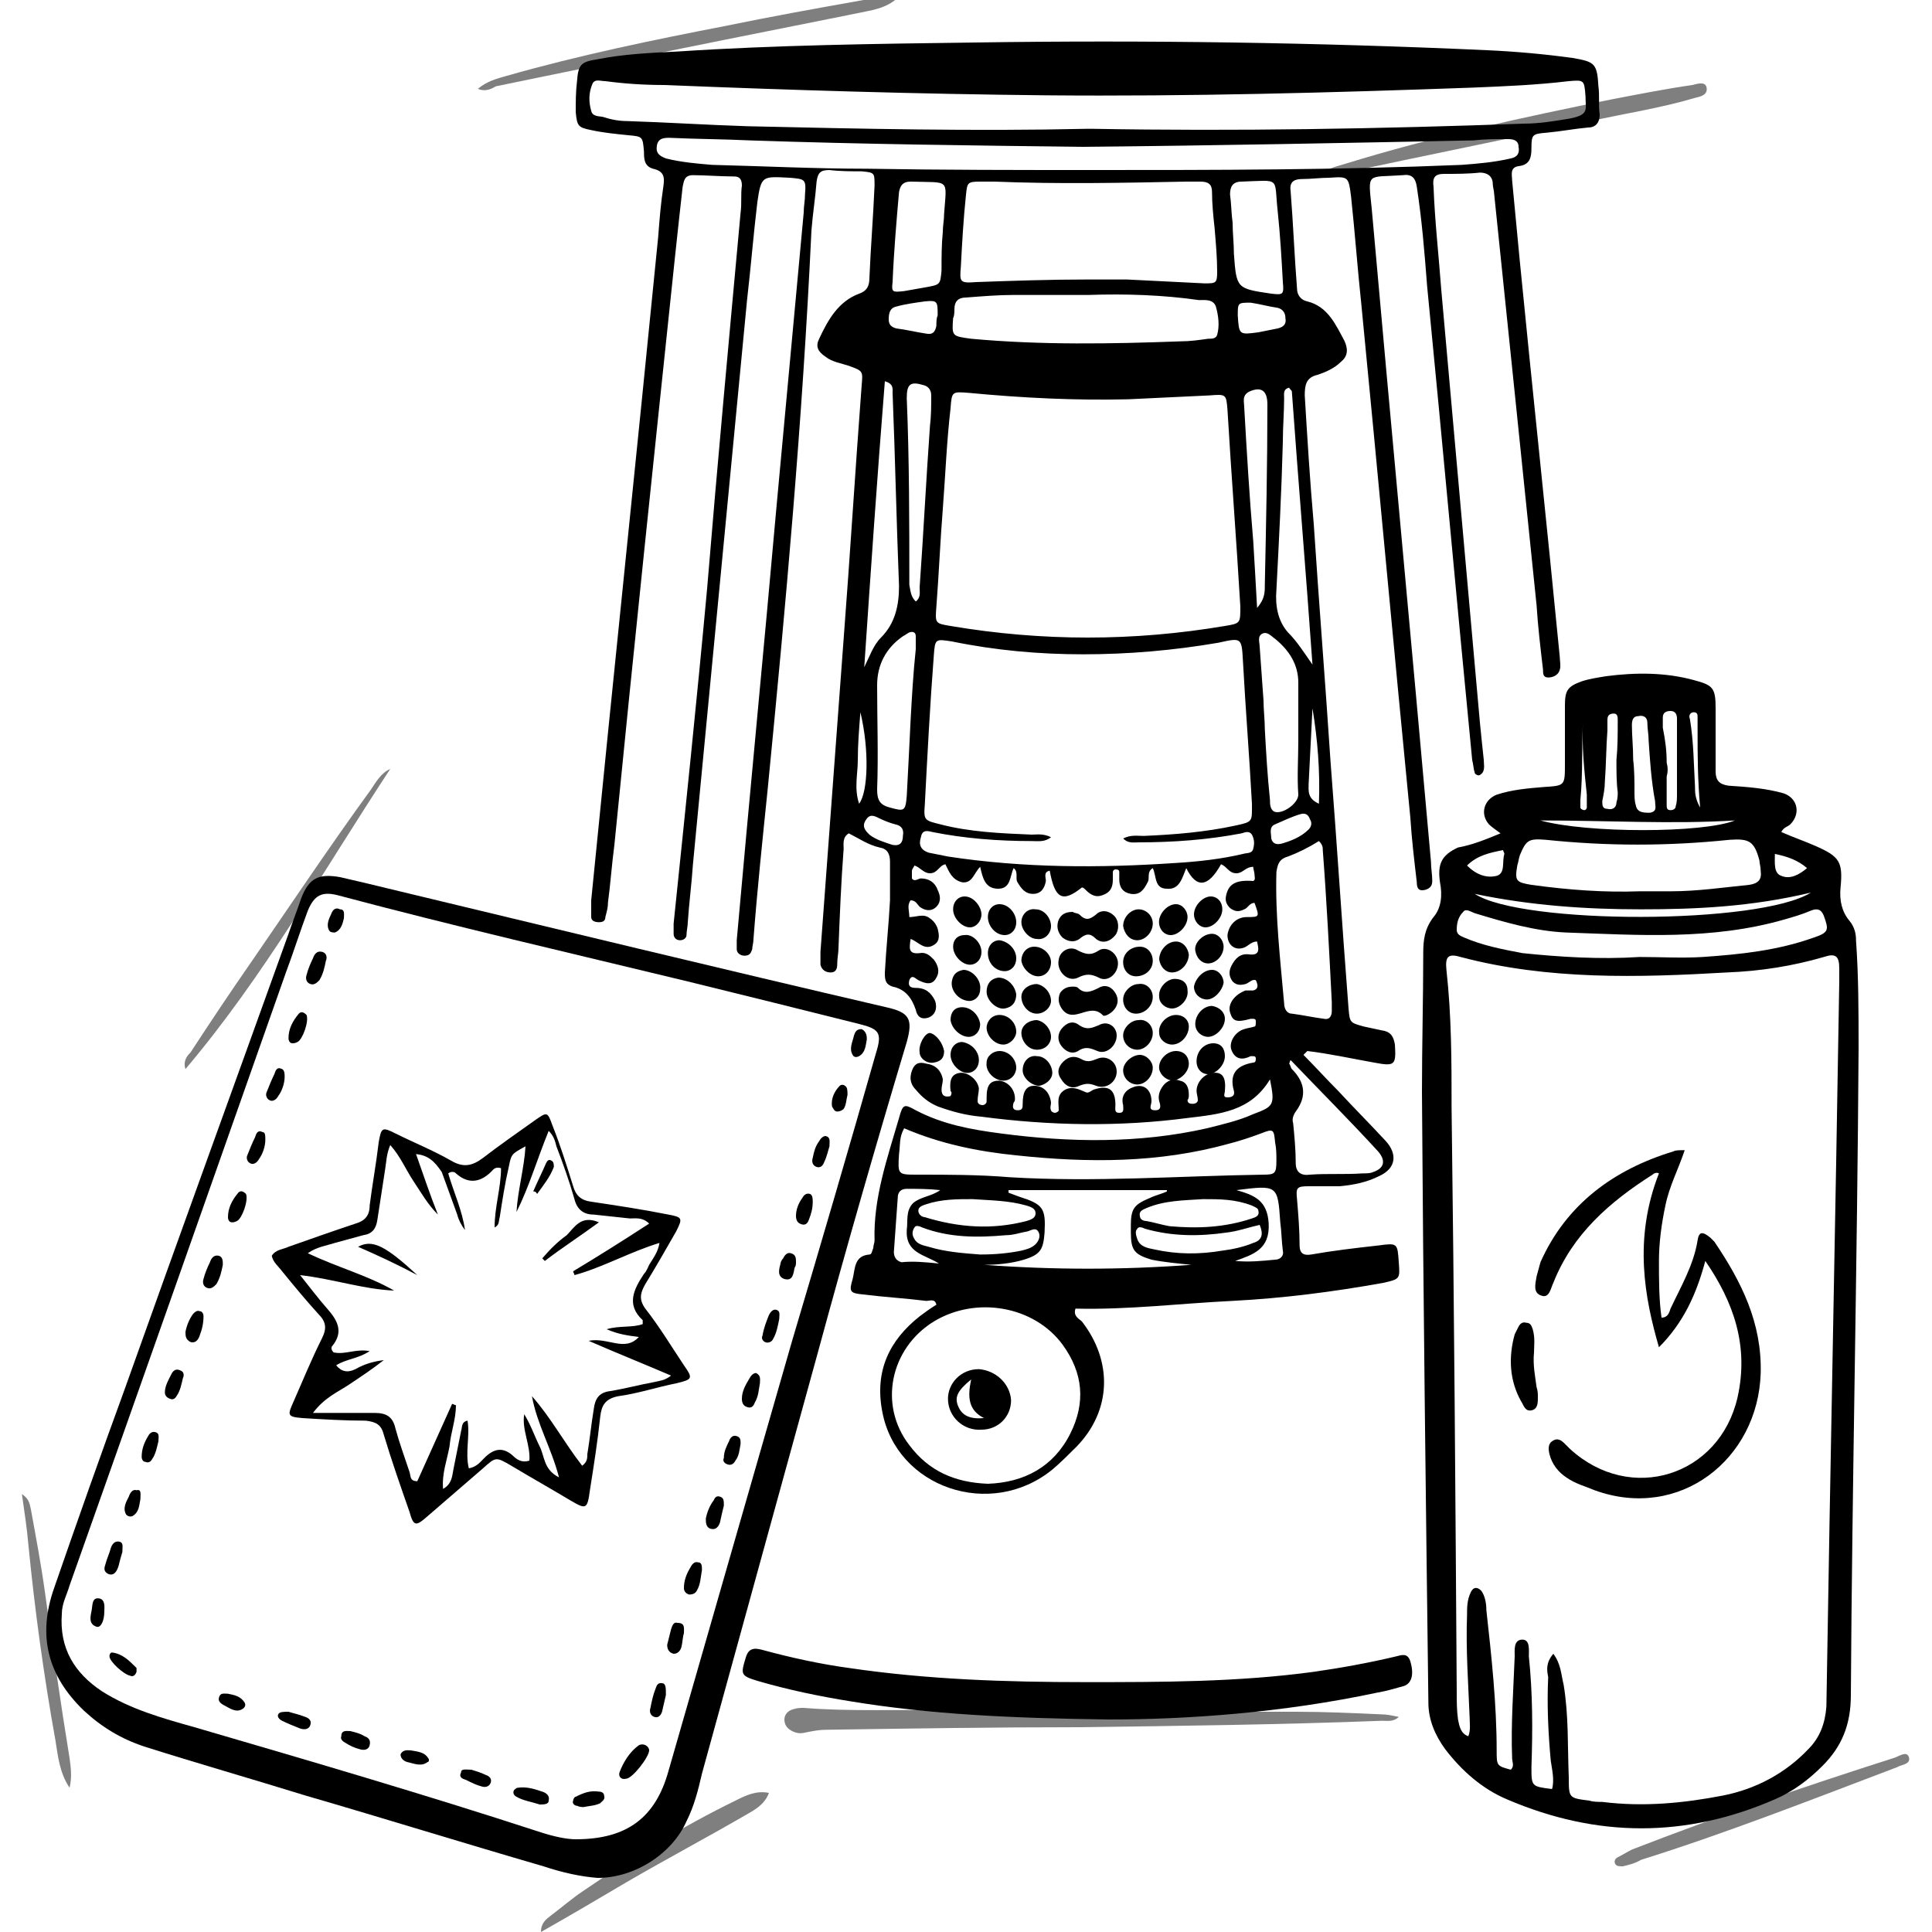<?xml version="1.0" encoding="utf-8"?>
<!-- Generator: Adobe Illustrator 27.6.1, SVG Export Plug-In . SVG Version: 6.00 Build 0)  -->
<svg version="1.1" id="Layer_1" xmlns="http://www.w3.org/2000/svg" xmlns:xlink="http://www.w3.org/1999/xlink" x="0px" y="0px"
	 viewBox="0 0 150 150" style="enable-background:new 0 0 150 150;" xml:space="preserve">
<style type="text/css">
	.st0{opacity:0.5;}
</style>
<g>
	<g>
		<path d="M17.3,98.2c-0.1,0.5-0.2,1-0.5,1.5c-0.2,0.2-0.4,0.4-0.7,0.3c-0.3-0.1-0.4-0.4-0.3-0.7c0.1-0.4,0.3-0.9,0.5-1.3
			c0.1-0.3,0.3-0.6,0.7-0.5C17.3,97.6,17.3,97.9,17.3,98.2z"/>
		<path d="M25.3,74.6c-0.1,0.5-0.2,1-0.5,1.5c-0.2,0.2-0.4,0.4-0.7,0.3c-0.3-0.1-0.4-0.4-0.3-0.7c0.1-0.4,0.3-0.9,0.5-1.3
			c0.1-0.3,0.3-0.6,0.7-0.5C25.4,74,25.4,74.4,25.3,74.6z"/>
		<path d="M9.5,120.5c-0.1,0.3-0.2,0.7-0.3,1.1c-0.1,0.3-0.3,0.8-0.8,0.6c-0.4-0.2-0.3-0.5-0.2-0.8c0.1-0.4,0.3-0.8,0.4-1.2
			c0.1-0.3,0.3-0.6,0.7-0.5C9.6,119.8,9.5,120.1,9.5,120.5z"/>
		<path d="M20.6,88.5c0,0.5-0.2,1.1-0.5,1.5c-0.1,0.2-0.4,0.5-0.7,0.3c-0.2-0.1-0.3-0.4-0.2-0.6c0.2-0.5,0.4-1,0.6-1.4
			c0.1-0.3,0.2-0.6,0.6-0.4C20.6,87.9,20.6,88.2,20.6,88.5z"/>
		<path d="M22.1,83.6c0,0.5-0.2,1.1-0.5,1.5c-0.1,0.2-0.4,0.5-0.7,0.3c-0.2-0.1-0.3-0.4-0.2-0.6c0.2-0.5,0.4-1,0.6-1.4
			c0.1-0.3,0.2-0.6,0.6-0.4C22.1,83.1,22.1,83.4,22.1,83.6z"/>
		<path d="M14.4,103.4c0.1-0.5,0.3-1,0.6-1.4c0.1-0.1,0.3-0.3,0.5-0.2c0.2,0,0.3,0.2,0.3,0.4c0,0.5-0.1,1-0.3,1.5
			c-0.1,0.3-0.3,0.6-0.7,0.5C14.4,104,14.4,103.7,14.4,103.4z"/>
		<path d="M18,94.9c-0.2,0-0.3-0.2-0.3-0.4c0-0.7,0.3-1.3,0.8-1.9c0.2-0.2,0.4-0.1,0.6,0.1c0.2,0.5-0.3,1.9-0.7,2.1
			C18.2,94.9,18.1,94.9,18,94.9z"/>
		<path d="M22.7,81c-0.2,0-0.3-0.2-0.3-0.4c0-0.7,0.3-1.3,0.8-1.9c0.2-0.2,0.4-0.1,0.6,0.1c0.2,0.5-0.3,1.9-0.7,2.1
			C22.9,81,22.8,81,22.7,81z"/>
		<path d="M8.1,125.1c0,0.8-0.3,1.3-0.6,1.2c-0.6-0.2-0.5-0.7-0.4-1.2c0.1-0.4,0-1.1,0.6-1C8.2,124.2,8.1,124.8,8.1,125.1z"/>
		<path d="M14.2,107c-0.1,0.4-0.2,1-0.5,1.4c-0.1,0.2-0.3,0.3-0.5,0.2c-0.3-0.1-0.4-0.3-0.4-0.5c0-0.5,0.3-1,0.5-1.4
			c0.1-0.2,0.3-0.5,0.7-0.3C14.3,106.5,14.3,106.8,14.2,107z"/>
		<path d="M10.9,116.4c-0.1,0.5-0.1,1-0.6,1.3c-0.2,0.1-0.4,0-0.5-0.1c-0.3-0.5,0-1,0.2-1.4c0.1-0.3,0.3-0.6,0.6-0.5
			C11,115.6,10.9,116,10.9,116.4z"/>
		<path d="M17.7,131.5c0.5,0.1,1,0.2,1.3,0.7c0.1,0.2,0,0.4-0.2,0.5c-0.5,0.3-1-0.1-1.4-0.3c-0.2-0.1-0.5-0.3-0.4-0.6
			C17.1,131.4,17.4,131.5,17.7,131.5z"/>
		<path d="M10.6,129.8c-0.1,0.3-0.3,0.4-0.5,0.3c-0.5-0.1-1.6-1.1-1.6-1.5c0-0.2,0.1-0.3,0.2-0.3c0.8,0.1,1.3,0.6,1.9,1.2
			C10.6,129.5,10.6,129.7,10.6,129.8z"/>
		<path d="M12.3,111.9c-0.1,0.4-0.2,1-0.5,1.4c-0.1,0.2-0.3,0.3-0.5,0.2c-0.2,0-0.3-0.2-0.3-0.4c0-0.6,0.2-1.1,0.5-1.6
			c0.1-0.2,0.3-0.4,0.6-0.3C12.4,111.3,12.3,111.6,12.3,111.9z"/>
		<g>
			<path d="M101.2,81.9c0.9,0.9,1.8,1.9,2.7,2.8c1.2,1.3,2.5,2.6,3.7,3.9c0.9,1,0.8,2.1-0.5,2.7c-1,0.5-2,0.7-3.1,0.8
				c-0.8,0-1.6,0-2.4,0c-0.9,0-1,0.1-0.9,1c0.1,1.2,0.2,2.4,0.2,3.6c0,0.6,0.3,0.8,0.9,0.7c1.7-0.3,3.4-0.5,5.2-0.7
				c1.5-0.2,1.5-0.2,1.6,1.3c0.1,1.3,0.1,1.3-1.2,1.6c-3.9,0.7-7.8,1.2-11.7,1.4c-4.1,0.2-8.1,0.7-12.2,0.6c-0.2,0.6,0.3,0.8,0.5,1
				c2.4,3.1,2.3,6.9-0.4,9.7c-0.6,0.6-1.3,1.3-1.9,1.8c-4.8,3.9-12.1,1.4-13.2-4.5c-0.6-3.1,0.5-5.5,2.9-7.4
				c0.4-0.3,0.8-0.6,1.3-0.9c-0.1-0.5-0.5-0.3-0.8-0.3c-1.6-0.2-3.3-0.3-4.9-0.5c-1-0.1-1.1-0.2-0.8-1.2c0.2-0.8,0.1-1.8,1.3-1.9
				c0.2,0,0.2-0.3,0.3-0.5c0-0.2,0.1-0.4,0.1-0.6c-0.1-3.3,1-6.4,1.9-9.5c0.3-1.1,0.4-1.1,1.3-0.6c2.1,1.1,4.3,1.5,6.6,1.8
				c5.3,0.7,10.7,0.8,16-0.4c1.2-0.3,2.5-0.6,3.6-1.1c1.6-0.6,1.7-0.7,1.3-2.7c-1.5,2.5-3.9,2.7-6.4,3c-5.3,0.7-10.7,0.6-16-0.1
				c-1.2-0.1-2.3-0.4-3.4-0.8c-0.7-0.3-1.2-0.7-1.7-1.3c-0.5-0.5-0.5-1.1-0.2-1.7c0.3-0.5,0.7-0.4,1.1-0.3c0.7,0.1,1.1,0.6,1.2,1.2
				c0,0.3-0.1,0.5-0.1,0.8c0,0.5,0.3,0.6,0.7,0.5c0.1-0.2,0.1-0.3,0-0.4c-0.1-0.9,0.1-1.3,0.7-1.4c0.6-0.1,1.4,0.5,1.5,1.2
				c0,0.3-0.1,0.6-0.1,1c0,0.2,0.2,0.3,0.4,0.3c0.1,0,0.3-0.1,0.3-0.3c0-0.1,0-0.2,0-0.3c0-1,0.3-1.3,1-1.3c0.7,0.1,1.2,0.7,1.2,1.4
				c0,0.1,0,0.2-0.1,0.3c-0.1,0.3-0.1,0.6,0.3,0.6c0.4,0,0.4-0.2,0.4-0.5c0-1,0.3-1.4,0.9-1.4c0.7,0,1.2,0.5,1.3,1.3
				c0,0.2-0.1,0.4,0,0.6c0,0.1,0.2,0.2,0.3,0.2c0.1,0,0.3-0.1,0.3-0.2c0-0.6-0.2-1.2,0.5-1.6c0.6-0.3,1.1,0,1.6,0.2
				c0.2,0.1,0.4-0.1,0.6-0.2c1.2-0.4,1.7,0,1.7,1.2c0,0.3-0.1,0.6,0.3,0.6c0.4,0,0.3-0.3,0.3-0.6c-0.2-0.7,0.2-1.2,0.8-1.4
				c0.8-0.3,1.4,0.2,1.4,1.1c0,0.3-0.3,0.7,0.3,0.7c0.5,0,0.4-0.4,0.3-0.7c-0.1-0.4,0-0.8,0.3-1.2c0.3-0.4,0.8-0.6,1.3-0.4
				c0.5,0.1,0.7,0.5,0.7,1.1c0,0.1,0,0.3-0.1,0.4c0,0.2,0.1,0.3,0.4,0.3c0.2,0,0.4-0.1,0.4-0.3c0-0.2-0.1-0.5-0.1-0.7
				c0-0.7,0.6-1.3,1.2-1.4c0.8-0.1,1.1,0.3,1,1.4c0,0.2-0.2,0.5,0.2,0.5c0.3,0,0.6-0.1,0.5-0.5c-0.4-1.4,0.3-2,1.5-2.2
				c0.2,0,0.2-0.2,0.2-0.3c0-0.2-0.1-0.2-0.3-0.2c0,0-0.1,0-0.1,0c-0.6,0.3-1.2,0.3-1.5-0.5c-0.2-0.6,0.3-1.4,1-1.6
				c0.3-0.1,0.5-0.1,0.8-0.2c0.1,0,0.1-0.2,0.1-0.4c0-0.2-0.1-0.2-0.3-0.2c0,0-0.1,0-0.1,0c-1.1,0.3-1.4,0.2-1.6-0.5
				c-0.2-0.7,0.4-1.4,1.2-1.7c0.2,0,0.4,0,0.6,0c0.4-0.1,0.4-0.4,0.2-0.8c-0.3-0.1-0.5,0.2-0.8,0.3c-0.4,0.1-0.7,0.1-1-0.2
				c-0.3-0.4-0.3-0.8-0.1-1.2c0.3-0.6,0.7-1,1.4-0.9c0.9,0.1,0.7-0.5,0.6-1c-0.5,0-0.7,0.4-1.1,0.5c-0.7,0.2-1.2-0.3-1.2-1
				c0.1-0.8,0.7-1.4,1.5-1.4c1,0,1,0,0.6-1.1c-0.4,0-0.5,0.4-0.8,0.5c-0.4,0.2-0.7,0.2-1.1-0.1c-0.3-0.3-0.4-0.6-0.3-1
				c0.2-0.9,0.8-1.2,2.1-1.1c0.2-0.1,0.1-0.3,0.1-0.5c0-0.2-0.1-0.4-0.1-0.6c-0.6,0-0.8,0.5-1.3,0.5c-0.6,0-0.7-0.5-1.2-0.7
				c-1,1.8-1.9,1.9-2.7,0.3c-0.3,0.7-0.5,1.7-1.5,1.6c-1,0-0.8-1-1.1-1.6c-0.5,0.3-0.2,0.8-0.4,1.1c-0.3,0.6-0.6,1-1.3,0.9
				c-0.6-0.1-0.9-0.5-0.9-1.1c0-0.2,0-0.4,0-0.6c0-0.2-0.2-0.2-0.3-0.2c-0.1,0-0.2,0.1-0.2,0.2c0,0.2,0,0.4,0,0.6
				c0,0.6-0.2,1-0.8,1.2c-0.5,0.2-0.9,0-1.3-0.4c-0.1-0.1-0.2-0.2-0.3-0.2c-1.5,1.2-2.1,0.9-2.5-1.3c-0.5,0.1-0.3,0.5-0.3,0.8
				c-0.1,0.6-0.4,1-1,1c-0.6,0-0.9-0.4-1.2-0.9c-0.2-0.3,0.1-0.8-0.3-1.1c-0.3,0.6-0.2,1.6-1.2,1.6c-1,0-1.2-0.8-1.4-1.7
				c-0.5,0.5-0.6,1.3-1.4,1.2c-0.8-0.2-1-0.8-1.3-1.4c-0.5,0.1-0.6,0.7-1.2,0.7c-0.5,0-0.8-0.5-1.2-0.6c-0.1,0.2-0.2,0.3-0.2,0.4
				c0,0.2,0,0.4,0,0.6c0.2,0.3,0.5,0,0.7,0c0.6,0,1.1,0.3,1.3,0.9c0.2,0.4,0.3,0.9-0.1,1.3c-0.4,0.4-0.9,0.3-1.3,0
				c-0.2-0.2-0.3-0.5-0.7-0.5c-0.3,0.4-0.1,0.8-0.1,1.3c0.6,0,1.1-0.3,1.6,0.1c0.3,0.2,0.5,0.5,0.6,0.8c0.1,0.4,0.2,0.9-0.2,1.2
				c-0.8,0.6-1.3-0.2-1.9-0.4c-0.1,0.7-0.2,1.2,0.7,1.1c0.5-0.1,0.8,0.2,1.1,0.5c0.3,0.4,0.5,0.9,0.2,1.4c-0.3,0.6-0.8,0.5-1.4,0.2
				c-0.2-0.1-0.5-0.5-0.7,0c-0.1,0.4,0,0.6,0.5,0.6c0.8,0,1.2,0.4,1.5,1c0.2,0.6,0,1.1-0.5,1.3c-0.6,0.2-0.9-0.1-1-0.6
				c-0.3-0.9-0.8-1.6-1.8-1.8c-0.6-0.2-0.6-0.6-0.6-1.1c0.1-1.9,0.3-3.7,0.4-5.6c0-1,0-2,0-3c0-0.6-0.2-1-0.8-1.1
				c-0.9-0.2-1.6-0.7-2.4-1.1c-0.5,0.3-0.4,0.8-0.4,1.2c-0.2,2.6-0.3,5.2-0.4,7.7c0,0.4-0.1,0.8-0.1,1.3c0,0.3-0.1,0.6-0.5,0.6
				c-0.4,0-0.7-0.2-0.8-0.6c0-0.3,0-0.7,0-1c0.6-8.1,1.2-16.2,1.8-24.3c0.5-6.5,0.9-13.1,1.4-19.7c0.1-1.1,0.1-1.1-1-1.5
				c-0.6-0.2-1.3-0.3-1.8-0.7c-0.6-0.4-0.8-0.8-0.5-1.4c0.7-1.5,1.5-2.9,3.1-3.5c0.6-0.2,0.8-0.6,0.8-1.2c0.1-2.4,0.3-4.8,0.4-7.2
				c0-1,0-1-1-1.1c-0.8,0-1.7,0-2.5-0.1c-0.7,0-0.9,0.2-1,0.9c-0.1,1.3-0.3,2.5-0.4,3.8C62.3,32.8,61,47,59.6,61.3
				c-0.4,3.9-0.8,7.7-1.1,11.6c0,0.3-0.1,0.6-0.1,0.8c-0.1,0.3-0.2,0.5-0.6,0.5c-0.3,0-0.6-0.2-0.6-0.5c0-0.2,0-0.5,0-0.7
				c1-11.3,2.1-22.5,3.1-33.8c0.7-7.6,1.4-15.1,2.1-22.7c0-0.5,0.1-0.9,0.1-1.4c0.1-1.2,0-1.2-1.2-1.3c-2.1-0.1-2.2-0.2-2.5,1.9
				c-0.3,2.5-0.5,5-0.8,7.6c-1.4,14.6-2.8,29.2-4.2,43.8c-0.1,1.5-0.3,3-0.4,4.5c0,0.3-0.1,0.7-0.1,1c0,0.2-0.2,0.4-0.5,0.4
				c-0.3,0-0.5-0.2-0.5-0.5c0-0.3,0-0.6,0-0.8c0.9-8.7,1.8-17.3,2.6-26c0.8-9.7,1.7-19.4,2.6-29.2c0.1-0.7,0-1.4,0.1-2.1
				c0-0.5-0.2-0.7-0.6-0.7c-1.1,0-2.2-0.1-3.2-0.1c-0.7,0-0.7,0.5-0.8,0.9c-0.2,1.8-0.4,3.6-0.6,5.5c-1.6,15.2-3.2,30.4-4.7,45.6
				c-0.2,1.5-0.3,3-0.5,4.5c0,0.4-0.1,0.7-0.2,1.1c0,0.3-0.2,0.4-0.5,0.4c-0.3,0-0.6-0.1-0.6-0.4c0-0.4,0-0.8,0-1.3
				c1.7-17.2,3.5-34.3,5.2-51.5c0.1-1.3,0.2-2.6,0.4-3.9c0.1-0.7,0.1-1.2-0.8-1.4C50,12.9,50,12.3,50,11.8c-0.1-1.2-0.1-1.2-1.2-1.3
				c-1-0.1-2-0.2-2.9-0.4c-1-0.2-1.1-0.3-1.2-1.4c0-0.8,0-1.6,0.1-2.4c0.1-1.3,0.3-1.5,1.6-1.7c2-0.4,4.1-0.5,6.2-0.6
				C60.2,3.5,68,3.4,75.7,3.3c13.3-0.2,26.6,0,39.8,0.6c2.2,0.1,4.4,0.3,6.6,0.6c1.7,0.3,1.9,0.4,2,2.2c0.1,0.7,0,1.5,0.1,2.2
				c0,0.6-0.3,1-0.9,1c-1.1,0.1-2.1,0.3-3.2,0.4c-1.1,0.1-1.2,0.1-1.2,1.2c0,0.7-0.1,1.3-1,1.4c-0.7,0.1-0.5,0.7-0.5,1.1
				c0.2,2.1,0.4,4.2,0.6,6.3c1,10.2,2.1,20.4,3.1,30.7c0,0.3,0.1,0.7,0,1c-0.1,0.4-0.5,0.6-0.9,0.6c-0.4,0-0.4-0.3-0.4-0.6
				c-0.2-1.7-0.4-3.4-0.5-5c-1.1-10.7-2.2-21.4-3.3-32c0-0.2-0.1-0.5-0.1-0.7c0-0.6-0.4-0.9-1-0.9c-0.9,0.1-1.9,0.1-2.8,0.1
				c-0.7,0-0.9,0.3-0.8,1c0.1,2.7,0.4,5.3,0.6,8c1,11.2,2,22.4,3,33.6c0.1,1,0.2,2,0.3,2.9c0,0.3,0.1,0.7-0.1,1
				c-0.1,0.1-0.2,0.2-0.3,0.2c-0.1,0-0.3-0.1-0.3-0.2c-0.1-0.3-0.1-0.6-0.2-1c-1.2-12.3-2.3-24.6-3.5-36.8c-0.2-2.6-0.4-5.1-0.8-7.7
				c-0.1-0.7-0.4-1-1.1-0.9c-2.8,0.2-2.7-0.3-2.4,2.6c1.5,16.9,3.1,33.8,4.6,50.7c0,0.5,0.1,1,0.1,1.5c0,0.4-0.2,0.6-0.6,0.7
				c-0.5,0.1-0.6-0.2-0.6-0.6c-0.2-1.7-0.4-3.4-0.5-5c-1.3-13.3-2.5-26.5-3.8-39.8c-0.3-2.8-0.5-5.6-0.8-8.4
				c-0.2-1.6-0.2-1.6-1.7-1.5c-0.7,0-1.4,0.1-2.1,0.1c-0.6,0-1,0.2-0.9,0.9c0.2,2.5,0.3,5.1,0.5,7.6c0,0.5,0.3,0.9,0.8,1
				c1.6,0.4,2.2,1.8,2.9,3.1c0.3,0.7,0.2,1.2-0.3,1.6c-0.5,0.5-1.2,0.8-1.8,1c-0.9,0.2-1,0.8-1,1.6c0.2,3.3,0.4,6.6,0.7,10
				c0.4,6.1,0.9,12.3,1.3,18.4c0.5,6.4,0.9,12.8,1.4,19.2c0.1,1.1,0.1,1.1,1.2,1.4c0.5,0.1,0.9,0.2,1.4,0.3c0.7,0.1,0.9,0.5,1,1.1
				c0.1,1.6,0,1.7-1.6,1.4c-1.7-0.3-3.5-0.7-5.2-0.9C101.3,81.8,101.3,81.8,101.2,81.9z M73.2,39.5C73.2,39.5,73.2,39.5,73.2,39.5
				c-0.2,2.5-0.3,5-0.5,7.6c-0.1,1.3-0.1,1.3,1.1,1.5c7.1,1.2,14.2,1.2,21.3,0c1.2-0.2,1.2-0.2,1.2-1.5c-0.3-5.1-0.7-10.2-1-15.3
				c-0.1-1.2-0.1-1.2-1.4-1.1c-2.1,0.1-4.2,0.2-6.3,0.3c-4.1,0.1-8.2-0.1-12.4-0.5c-1.3-0.1-1.3-0.1-1.4,1.2
				C73.5,34.3,73.4,36.9,73.2,39.5z M81.6,65c-0.5,0.4-1,0.3-1.5,0.3c-2.6,0-5.2-0.2-7.7-0.7c-0.4-0.1-0.8-0.2-0.9,0.4
				c-0.2,0.6,0,1,0.6,1.2c0.5,0.1,1,0.2,1.5,0.3c5.9,0.9,11.8,0.9,17.7,0.5c1.7-0.1,3.5-0.3,5.2-0.7c0.3-0.1,0.7,0,0.8-0.4
				c0.1-0.4,0.1-0.7-0.1-1.1c-0.2-0.3-0.5-0.2-0.8-0.1c-2.6,0.5-5.3,0.7-8,0.7c-0.4,0-0.8,0.1-1.2-0.3c0.6-0.3,1.1-0.2,1.6-0.2
				c2.4-0.1,4.8-0.3,7.1-0.8c1.4-0.3,1.3-0.3,1.3-1.7c-0.2-3.7-0.5-7.4-0.7-11.1c-0.1-1.8-0.1-1.8-1.9-1.4c-3.5,0.6-7,0.9-10.5,0.9
				c-3.4,0-6.8-0.3-10.2-1c-1.3-0.2-1.3-0.2-1.4,1.1c-0.3,3.9-0.5,7.8-0.7,11.6c-0.1,1.2,0,1.2,1.2,1.5c2.3,0.6,4.7,0.7,7.1,0.8
				C80.5,64.8,81,64.7,81.6,65z M84.4,10c0.1,0,0.3,0,0.4,0c11.2,0.2,22.3,0,33.5-0.4c1.2,0,2.4-0.2,3.6-0.4
				c1.5-0.3,1.2-0.7,1.2-1.7c-0.1-1.3-0.1-1.3-1.3-1.2c-2.5,0.3-5,0.4-7.4,0.5c-11.1,0.4-22.1,0.7-33.2,0.6
				C71.3,7.3,61.4,7,51.6,6.6C50,6.6,48.5,6.5,47,6.3c-0.4,0-0.8-0.2-1,0.2c-0.3,0.7-0.3,1.4-0.1,2.1c0.1,0.5,0.7,0.4,1,0.5
				c0.6,0.2,1.2,0.3,1.8,0.3c3.1,0.1,6.2,0.3,9.3,0.4C66.8,10,75.6,10.2,84.4,10z M84.4,21.7c1,0,2.1,0,3.1,0c2,0.1,4,0.2,6,0.3
				c0.9,0,1,0,1-0.9c0-1.1-0.1-2.2-0.2-3.4c-0.1-0.9-0.2-1.9-0.2-2.8c0-0.6-0.3-0.8-0.9-0.8c-0.4,0-0.8,0-1.1,0
				c-5,0.1-9.9,0.2-14.9,0c-0.4,0-0.8,0-1.1,0c-1,0-1,0.1-1.1,1c-0.2,1.9-0.3,3.7-0.4,5.6c-0.1,1.2-0.1,1.3,1.2,1.2
				C78.6,21.8,81.5,21.7,84.4,21.7z M76.7,115.2c2.8-0.1,5.1-1.3,6.4-3.9c1.2-2.4,1-4.7-0.6-6.9c-2.2-3-6.7-3.8-10-1.8
				c-3.4,2.1-4.3,6.5-1.9,9.6C72.1,114.2,74.1,115.1,76.7,115.2z M84.1,11.4c-8.4-0.1-17.1-0.2-25.9-0.5c-2.1-0.1-4.1-0.1-6.2-0.2
				c-0.4,0-0.9,0-1,0.6c-0.1,0.6,0.2,0.8,0.7,1c1.2,0.3,2.4,0.4,3.6,0.5c4,0.1,8,0.3,12,0.3c5.9,0.1,11.7,0.1,17.6,0.1
				c9.5,0,19,0,28.6-0.4c1.3-0.1,2.5-0.2,3.8-0.5c0.5-0.1,0.7-0.4,0.6-0.9c0-0.5-0.4-0.6-0.8-0.6c-0.9,0-1.8,0-2.7,0.1
				C104.4,11.1,94.5,11.3,84.1,11.4z M84.5,22.9c-1.9,0-3.8,0-5.8,0c-1.2,0-2.4,0.1-3.7,0.2c-0.6,0-0.9,0.3-0.9,0.9
				c0,0.2,0,0.5-0.1,0.7c-0.1,1.4-0.1,1.4,1.4,1.6c5.4,0.5,10.9,0.4,16.3,0.2c0.7,0,1.4-0.1,2.1-0.2c0.3,0,0.6,0,0.7-0.3
				c0.2-0.7,0.1-1.5-0.1-2.2c-0.2-0.6-0.9-0.5-1.3-0.5C90.3,22.9,87.4,22.8,84.5,22.9z M70.2,87.6c-0.4,0.7-0.3,1.3-0.4,2
				c-0.1,1.6-0.1,1.6,1.4,1.6c2.4,0,4.8,0,7.2,0.2c6.6,0.4,13.1-0.1,19.7-0.2c0.9,0,1-0.1,1-1.1c0-0.5,0-0.9-0.1-1.4
				c-0.1-1-0.1-1.1-1.1-0.7c-0.8,0.3-1.7,0.6-2.5,0.8c-5.4,1.5-10.9,1.5-16.5,0.9C75.9,89.4,73,88.8,70.2,87.6z M78.3,92.4
				c0,0.1,0,0.1,0,0.2c0.3,0.1,0.5,0.2,0.8,0.3c1.9,0.6,2.1,0.9,2,2.8c-0.1,1.3-0.3,1.7-1.6,2.1c-1,0.3-2.1,0.4-3.1,0.4
				c5.4,0.4,10.7,0.4,16.1,0c-1-0.1-2.1-0.2-3.1-0.4c-1.3-0.4-1.6-0.7-1.6-2.1c0-0.2,0-0.4,0-0.6c0-1.3,0.3-1.6,1.5-2.1
				c0.4-0.2,0.9-0.3,1.3-0.5c0,0,0-0.1,0-0.1C86.4,92.4,82.4,92.4,78.3,92.4z M102.4,65.3c-0.8,0.5-1.6,0.9-2.4,1.2
				c-0.7,0.2-0.8,0.6-0.9,1.2c-0.1,3.4,0.3,6.8,0.6,10.2c0,0.4,0.2,0.8,0.6,0.8c0.8,0.1,1.7,0.3,2.5,0.4c0.4,0.1,0.6-0.2,0.6-0.6
				c0-0.2,0-0.5,0-0.7c-0.2-3.9-0.4-7.9-0.7-11.8C102.7,65.8,102.7,65.6,102.4,65.3z M101.9,51.6c-0.5-7.1-1.1-14.2-1.6-21.2
				c0-0.1-0.2-0.2-0.2-0.3c-0.5,0.1-0.4,0.5-0.4,0.8c0,1.1-0.1,2.2-0.1,3.4c-0.1,3.8-0.3,7.7-0.5,11.5c-0.1,1.2,0.1,2.4,0.9,3.3
				C100.7,49.8,101.2,50.6,101.9,51.6z M70.7,55.9C70.7,55.9,70.7,55.9,70.7,55.9c0.1-1.8,0.2-3.6,0.4-5.5c0-0.3,0-0.7,0-1
				c0-0.3-0.2-0.4-0.5-0.3c-0.2,0.1-0.3,0.2-0.5,0.3c-1.3,0.9-2,2.2-2,3.8c0,2.7,0.1,5.4,0,8.1c0,0.8,0.2,1.2,1,1.4
				c1.1,0.3,1.2,0.3,1.3-0.9C70.5,60,70.6,57.9,70.7,55.9z M100.2,82.3c-0.1,0.2-0.1,0.3-0.1,0.3c0.1,0.1,0.1,0.3,0.2,0.4
				c1,1,1.2,2.1,0.3,3.3c-0.2,0.3-0.3,0.6-0.2,0.9c0.1,1,0.2,2.1,0.2,3.1c0,0.7,0.4,1,1.1,0.9c1.4-0.1,2.7,0,4.1-0.1
				c0.3,0,0.6,0,0.8-0.1c0.9-0.3,1-0.9,0.4-1.6C104.8,87,102.5,84.7,100.2,82.3z M67.1,51.8c0.4-0.8,0.7-1.7,1.3-2.3
				c1.1-1.1,1.4-2.5,1.4-4c-0.2-5-0.3-10-0.5-15c0-0.3,0.1-0.7-0.6-0.9C68.1,37.1,67.6,44.4,67.1,51.8z M98.1,54.4
				c0,0.7,0.1,1.5,0.1,2.2c0.1,1.8,0.2,3.6,0.4,5.5c0,0.3,0,0.7,0.3,0.9c0.6,0.3,1.9-0.6,1.9-1.3c-0.1-1.4,0-2.8,0-4.2
				c0-1.5,0-3,0-4.5c0-1.4-0.7-2.5-1.8-3.4c-0.3-0.2-0.6-0.6-1-0.4c-0.4,0.2-0.2,0.7-0.2,1C97.9,51.6,98,53,98.1,54.4z M95.7,17.3
				C95.7,17.3,95.7,17.3,95.7,17.3c0,0.8,0.1,1.6,0.1,2.4c0.2,2.7,0.2,2.7,2.9,3.1c0.9,0.1,1,0.1,0.9-0.9c-0.1-1.8-0.2-3.6-0.4-5.5
				c-0.3-2.7,0.3-2.4-2.8-2.3c-0.7,0-0.9,0.4-0.9,1C95.6,15.8,95.6,16.6,95.7,17.3z M73.2,18C73.2,18,73.2,18,73.2,18
				c0-0.5,0.1-0.9,0.1-1.4c0.2-2.8,0.5-2.4-2.6-2.5c-0.6,0-0.8,0.3-0.9,0.8c-0.2,2.3-0.4,4.6-0.5,7c-0.1,0.8,0,0.8,0.9,0.7
				c0.6-0.1,1.1-0.2,1.7-0.3c1.1-0.2,1.1-0.2,1.2-1.3C73.1,20,73.1,19,73.2,18z M71.1,46.7c0.4-0.3,0.3-0.7,0.3-1.1
				c0.3-4.2,0.5-8.3,0.8-12.5c0.1-0.8,0.1-1.6,0.1-2.4c0-0.4-0.2-0.7-0.6-0.8c-1-0.3-1.3-0.1-1.3,1c0.2,4.8,0.2,9.6,0.2,14.5
				C70.7,45.9,70.7,46.3,71.1,46.7z M97.6,47.2c0.6-0.7,0.6-1.2,0.6-1.8c0.1-4.7,0.2-9.4,0.2-14c0-1.1-0.5-1.4-1.4-1
				c-0.6,0.3-0.4,0.8-0.4,1.2c0.2,3.5,0.4,6.9,0.7,10.4C97.4,43.7,97.5,45.3,97.6,47.2z M93.4,93.1c-1.5,0.1-3,0.1-4.4,0.7
				c-0.2,0.1-0.6,0.2-0.5,0.6c0,0.3,0.3,0.4,0.5,0.4c0.6,0.1,1.2,0.3,1.8,0.4c2.2,0.2,4.3,0.1,6.4-0.6c0.3-0.1,0.6-0.2,0.5-0.6
				c0-0.2-0.3-0.3-0.5-0.4C95.9,93.1,94.7,93.1,93.4,93.1z M75.5,93.1c-1.2,0-2.4,0-3.6,0.4c-0.3,0.1-0.6,0.2-0.6,0.5
				c0,0.3,0.3,0.5,0.5,0.5c2.6,0.8,5.2,1,7.9,0.3c0.3-0.1,0.7-0.2,0.7-0.6c0-0.4-0.4-0.5-0.7-0.6C78.3,93.2,76.9,93.2,75.5,93.1z
				 M76.1,97.4c1.2,0,2.2-0.1,3.2-0.3c0.4-0.1,0.8-0.2,1.1-0.5c0.3-0.3,0.4-0.7,0.2-1c-0.2-0.3-0.5-0.1-0.8,0
				c-0.6,0.1-1.1,0.3-1.7,0.3c-2.2,0.2-4.4,0.2-6.5-0.6c-0.2-0.1-0.5-0.2-0.6,0c-0.2,0.3-0.2,0.6,0,0.9c0.2,0.4,0.7,0.5,1.1,0.6
				C73.4,97.2,74.8,97.3,76.1,97.4z M97.8,95.1c-0.9,0.2-1.7,0.5-2.6,0.6c-2.1,0.3-4.2,0.3-6.3-0.3c-0.2-0.1-0.5-0.2-0.6,0
				c-0.2,0.2-0.1,0.5,0,0.8c0.2,0.6,0.8,0.7,1.3,0.8c1.8,0.4,3.5,0.4,5.3,0.1c0.8-0.1,1.7-0.3,2.4-0.6C98,96.3,98.1,95.8,97.8,95.1z
				 M72.9,98.1c-1.1-0.7-2.6-0.8-2.5-2.6c0.1-0.7-0.1-1.5,0.5-2.1c0.6-0.5,1.4-0.5,2.1-1c-0.9-0.1-1.8-0.1-2.6-0.1
				c-0.5,0-0.7,0.3-0.7,0.7c-0.1,1.4-0.2,2.8-0.3,4.2c0,0.4,0.2,0.7,0.6,0.8C70.9,97.9,71.9,98,72.9,98.1z M96,92.4
				c1.4,0.4,2.4,0.8,2.5,2.6c0.1,2-1.2,2.4-2.6,2.9c1.1,0.1,2.1,0,3.1-0.1c0.4,0,0.7-0.3,0.6-0.7c-0.1-0.7-0.1-1.5-0.2-2.2
				C99.2,92,99.2,92,96,92.4z M72.8,24.5c0-1.1,0-1.2-1-1.1c-0.7,0.1-1.5,0.2-2.2,0.4c-0.5,0.1-0.6,0.5-0.6,1c0,0.4,0.2,0.6,0.6,0.7
				c0.8,0.1,1.6,0.3,2.3,0.4c0.5,0.1,0.7-0.1,0.8-0.6C72.7,25,72.7,24.7,72.8,24.5z M96.1,24.5c0.1,1.5,0.1,1.5,1.6,1.3
				c0.5-0.1,1-0.2,1.5-0.3c0.4-0.1,0.7-0.3,0.6-0.8c0-0.4-0.2-0.7-0.6-0.8c-0.7-0.1-1.4-0.3-2.1-0.4C96.1,23.5,96.1,23.5,96.1,24.5z
				 M101.9,55c-0.1,2-0.2,4-0.3,5.9c0,0.5-0.1,1.1,0.8,1.5C102.5,59.9,102.3,57.4,101.9,55z M99.5,65.5c0.7-0.2,1.5-0.5,2.1-1.1
				c0.2-0.2,0.3-0.5,0.1-0.8c-0.1-0.3-0.3-0.5-0.7-0.4c-0.7,0.2-1.3,0.5-2,0.8c-0.5,0.2-0.3,0.7-0.3,1.1
				C98.8,65.5,99.1,65.6,99.5,65.5z M70.1,64.9c0.1-0.5-0.1-0.8-0.6-0.9c-0.4-0.1-0.9-0.3-1.3-0.5c-0.4-0.2-0.7-0.3-1,0.2
				c-0.3,0.5,0,0.8,0.3,1.1c0.5,0.4,1.2,0.6,1.8,0.8C69.9,65.7,70.1,65.4,70.1,64.9z M66.8,55.3c-0.1,1.3-0.2,2.5-0.2,3.7
				c0,1.1-0.3,2.2,0.1,3.4C67.4,61.5,67.5,58.2,66.8,55.3z"/>
			<path d="M116.5,64.7c-0.4-0.3-0.7-0.5-0.9-0.7c-0.7-0.8-0.4-1.9,0.6-2.3c1.2-0.4,2.5-0.5,3.7-0.6c1.6-0.1,1.6-0.1,1.6-1.8
				c0-1.5,0-3,0-4.5c0-1.2,0.2-1.5,1.3-1.9c0.6-0.2,1.3-0.3,1.9-0.4c2.3-0.3,4.6-0.3,6.8,0.3c1.5,0.4,1.7,0.6,1.7,2.2
				c0,1.6,0,3.3,0,4.9c0,0.7,0.3,1,1,1.1c1.5,0.1,2.9,0.2,4.3,0.6c1.1,0.4,1.3,1.6,0.5,2.4c-0.2,0.2-0.5,0.2-0.7,0.6
				c0.9,0.4,1.8,0.7,2.7,1.1c1.8,0.8,2.1,1.2,1.9,3.2c-0.1,1,0.1,1.9,0.7,2.6c0.4,0.5,0.5,1,0.5,1.5c0.2,2.8,0.2,5.6,0.2,8.4
				c-0.1,16.7-0.5,33.5-0.6,50.2c0,2.3-0.7,4-2.2,5.5c-1.1,1.1-2.3,2-3.7,2.6c-6.9,3-13.8,3-20.8,0c-1.9-0.8-3.5-2.2-4.8-3.9
				c-0.8-1.1-1.3-2.3-1.3-3.6c-0.2-15.8-0.4-31.6-0.5-47.4c0-3.6,0.1-7.2,0.1-10.8c0-1,0.1-1.9,0.8-2.8c0.6-0.7,0.7-1.7,0.5-2.7
				c-0.2-1.4,0.1-2.1,1.4-2.7C114.3,65.6,115.3,65.2,116.5,64.7z M120.6,128.4c0.6,0.8,0.6,1.6,0.8,2.4c0.4,2.4,0.3,4.8,0.4,7.2
				c0,1.6,0,1.6,1.6,1.8c0.3,0.1,0.7,0.1,1,0.1c3.2,0.4,6.3,0.1,9.4-0.5c2.5-0.5,4.8-1.7,6.6-3.6c0.9-0.9,1.3-2,1.4-3.3
				c0.3-18.8,0.7-37.5,1-56.3c0-0.3,0-0.7,0-1c0-1-0.3-1.2-1.2-0.9c-2.4,0.7-4.9,1.1-7.5,1.2c-6.9,0.4-13.9,0.6-20.7-1.2
				c-1-0.3-1.2,0-1.1,1c0.4,3.6,0.4,7.1,0.4,10.7c0.2,15.1,0.3,30.3,0.4,45.4c0,0.7,0,1.4,0.1,2.1c0.1,0.5,0.2,1.1,0.8,1.3
				c0.2-0.5,0.1-1,0.1-1.5c-0.1-2.6-0.3-5.2-0.2-7.9c0-0.6,0-1.2,0.3-1.8c0.2-0.4,0.5-0.4,0.8-0.1c0.3,0.4,0.4,1,0.4,1.5
				c0.4,3.6,0.8,7.3,0.8,10.9c0,1.2,0,1.2,1.1,1.5c0.3-0.3,0.1-0.6,0.1-0.9c-0.1-2.6,0.1-5.3,0.2-7.9c0-0.5-0.1-1.3,0.6-1.3
				c0.6,0,0.5,0.8,0.5,1.3c0.3,2.9,0.3,5.7,0.2,8.6c0,1.5,0,1.5,1.6,1.7c0.2-0.7,0-1.5-0.1-2.2c-0.2-2.2-0.3-4.3-0.2-6.5
				C120.1,129.7,120,129.1,120.6,128.4z M127.3,69.2c0.8,0,1.6,0,2.4,0c2.1,0,4.1-0.3,6.1-0.5c0.7-0.1,1-0.4,0.9-1.1
				c0-0.3-0.1-0.6-0.1-0.8c-0.4-1.5-0.8-1.7-2.3-1.6c-4.8,0.5-9.5,0.5-14.3,0c-1.3-0.1-1.5,0-2,1.2c-0.1,0.3-0.1,0.5-0.2,0.8
				c-0.2,1.2-0.1,1.3,1.1,1.5C121.8,69.1,124.6,69.3,127.3,69.2z M127.3,74.3c1.6,0,3.3,0.1,4.9,0c2.9-0.2,5.8-0.5,8.6-1.5
				c1.2-0.4,1.2-0.6,0.8-1.7c-0.2-0.5-0.5-0.6-1-0.4c-0.7,0.3-1.4,0.5-2.1,0.7c-5.6,1.6-11.2,1.2-16.9,1c-2.4-0.1-4.8-0.8-7.1-1.5
				c-0.3-0.1-0.7-0.4-0.9-0.1c-0.4,0.4-0.5,0.9-0.5,1.4c0,0.4,0.4,0.5,0.6,0.6c1.4,0.6,2.9,0.9,4.5,1.2
				C121.1,74.3,124.2,74.5,127.3,74.3z M140.6,69.3c-4.6,1.1-8.9,1.3-13.2,1.3c-4.3,0-8.6-0.3-12.9-1.2
				C118.2,71.8,136.6,71.8,140.6,69.3z M126.8,59C126.9,59,126.9,59,126.8,59c0.1,0.8,0.1,1.7,0.1,2.5c0,0.3,0,0.7,0.1,1
				c0.1,0.6,0.6,0.6,1.1,0.6c0.6-0.1,0.4-0.5,0.4-0.9c-0.3-1.6-0.4-3.2-0.5-4.7c0-0.5-0.1-0.9-0.1-1.4c0-0.4-0.3-0.6-0.7-0.5
				c-0.4,0-0.5,0.3-0.5,0.7C126.7,57.1,126.8,58,126.8,59z M119.6,63.7c3.6,1,12.6,1,15.1,0C129.8,64,124.8,63.7,119.6,63.7z
				 M125.5,59C125.5,59,125.5,59,125.5,59c0.1-1,0.1-2,0.1-3.1c0-0.2,0-0.5-0.3-0.5c-0.4,0-0.5,0.2-0.5,0.5c0,0.3,0,0.6,0,0.8
				c-0.1,1.3-0.1,2.7-0.2,4c0,0.5-0.1,1-0.2,1.5c0,0.3,0,0.6,0.4,0.6c0.4,0.1,0.7-0.1,0.7-0.5c0.1-0.3,0.1-0.6,0.1-0.8
				C125.5,60.8,125.5,59.9,125.5,59z M129.4,59.2C129.4,59.2,129.4,59.2,129.4,59.2c0.1,0.4,0.1,0.7,0,1.1c0,0.7,0,1.5,0,2.2
				c0,0.2,0,0.4,0.3,0.4c0.2,0,0.4-0.1,0.4-0.3c0.1-0.3,0.1-0.6,0.1-1c0-1.4,0-2.7,0-4.1c0-0.6,0-1.1,0-1.7c0-0.3-0.1-0.6-0.5-0.6
				c-0.3,0-0.6,0.1-0.6,0.5c0,0.3,0,0.6,0,0.8C129.3,57.5,129.4,58.3,129.4,59.2z M113.9,67.2c0.7,0.7,1.5,1,2.3,0.8
				c0.7-0.2,0.4-1.1,0.6-1.7c0-0.1-0.1-0.2-0.1-0.3C115.7,66.2,114.7,66.4,113.9,67.2z M137.8,66.3c0,0.7-0.1,1.5,0.5,1.7
				c0.7,0.3,1.4-0.1,2-0.6C139.6,66.8,138.8,66.5,137.8,66.3z M122.9,56c-0.1,2,0,4.1-0.2,6.1c0,0.2,0,0.4,0,0.6
				c0,0.1,0.2,0.2,0.3,0.2c0.1,0,0.2-0.1,0.2-0.2c0-0.3,0-0.6,0-1C123,59.8,122.8,57.9,122.9,56z M132,62.7c-0.2-2.2-0.2-4.1-0.2-6
				c0-0.3,0-0.7,0-1c0-0.2,0-0.4-0.3-0.4c-0.3,0-0.4,0.3-0.3,0.5c0.3,1.8,0.3,3.5,0.4,5.3C131.6,61.5,131.6,62,132,62.7z"/>
			<path d="M46.4,145.8c-1.3-0.1-2.7-0.4-4.2-0.9c-6.2-1.8-12.3-3.7-18.5-5.5c-4.2-1.3-8.4-2.5-12.5-3.8c-1.8-0.6-3.3-1.5-4.7-2.8
				c-2.8-2.7-3.6-5.8-2.3-9.5c1.8-5.2,3.6-10.3,5.5-15.5c4.2-11.8,8.5-23.6,12.7-35.3c0.3-0.9,0.7-1.9,1-2.8c0.6-1.5,1.3-1.9,3-1.6
				c1.3,0.3,2.6,0.6,3.8,0.9c12.9,3.1,25.7,6.2,38.6,9.2c1.8,0.4,2.1,0.9,1.6,2.7c-2.4,8-4.7,16-6.9,24.1c-3,10.9-6,21.8-9,32.7
				c-0.3,1.3-0.6,2.5-1.2,3.7C52.2,143.9,49.3,145.8,46.4,145.8z M44.7,142.8c4,0,6.2-1.7,7.2-5.3c3.2-11.1,6.4-22.3,9.6-33.4
				c2.2-7.4,4.4-14.9,6.5-22.3c0.5-1.6,0.3-1.9-1.3-2.3c-4.4-1.1-8.8-2.2-13.3-3.3c-9.1-2.2-18.2-4.3-27.2-6.7
				c-1.2-0.3-1.8,0-2.3,1.2c-0.6,1.6-1.1,3.2-1.7,4.8c-5.6,15.9-11.2,31.8-16.8,47.6c-0.2,0.7-0.6,1.4-0.6,2.2c-0.2,2.7,1,4.6,3.1,6
				c2.2,1.4,4.7,2.1,7.2,2.8c8.9,2.6,17.8,5.2,26.7,8.1C43,142.6,44,142.8,44.7,142.8z"/>
			<path d="M86.1,133.5c-7.7-0.1-13.9-0.4-20-1.4c-2.5-0.4-4.9-0.9-7.3-1.6c-1.3-0.4-1.3-0.5-0.9-1.8c0.2-0.7,0.6-0.8,1.3-0.6
				c2.2,0.6,4.5,1.1,6.7,1.4c6.1,0.9,12.2,1.1,18.4,1.1c5.9,0,11.8,0,17.7-0.8c2.1-0.3,4.3-0.7,6.4-1.2c0.4-0.1,0.9-0.3,1.1,0.4
				c0.3,1,0.1,1.7-0.5,1.9c-0.7,0.2-1.4,0.4-2,0.5C99.5,133,92.1,133.5,86.1,133.5z"/>
			<path d="M83.3,70.8c0.1,0.1,0.4,0.1,0.5,0.2c0.5,0.5,0.8,0.4,1.3,0c0.4-0.4,1-0.3,1.4,0.1c0.4,0.4,0.4,1.1,0.1,1.5
				c-0.4,0.5-1,0.7-1.5,0.3c-0.5-0.5-0.8-0.4-1.3,0c-0.4,0.3-0.9,0.2-1.3-0.1c-0.4-0.4-0.5-0.9-0.3-1.4C82.4,71,82.7,70.8,83.3,70.8
				z"/>
			<path d="M86.8,74.8c0,0.8-0.8,1.5-1.5,1.1c-0.6-0.3-1-0.3-1.6,0c-0.8,0.4-1.7-0.5-1.5-1.4c0.1-0.7,0.9-1.1,1.5-0.7
				c0.6,0.3,1,0.4,1.6,0C85.9,73.4,86.8,74,86.8,74.8z"/>
			<path d="M83.3,76.6c0.1,0,0.3,0,0.4,0.1c0.5,0.5,1,0.3,1.6,0c0.5-0.3,1-0.1,1.3,0.4c0.3,0.5,0.2,1-0.2,1.4
				c-0.2,0.2-0.7,0.5-0.8,0.3c-1-1-2.2,0.7-3.1-0.4c-0.3-0.4-0.4-0.8-0.2-1.3C82.5,76.8,82.8,76.6,83.3,76.6z"/>
			<path d="M86.7,80.4c0,0.8-0.8,1.5-1.5,1.2c-0.5-0.2-0.9-0.4-1.5,0c-0.5,0.3-1,0-1.3-0.4c-0.3-0.4-0.3-0.9,0-1.3
				c0.4-0.5,0.9-0.7,1.4-0.3c0.6,0.4,1,0.2,1.5,0C86,79.2,86.7,79.7,86.7,80.4z"/>
			<path d="M86.7,83.2c0,0.8-0.8,1.4-1.6,1.1c-0.5-0.2-0.8-0.2-1.3,0c-0.6,0.3-1.1,0-1.4-0.5c-0.3-0.4-0.3-0.8,0-1.2
				c0.4-0.5,0.9-0.7,1.5-0.4c0.5,0.3,0.8,0.2,1.3,0C85.9,81.9,86.7,82.4,86.7,83.2z"/>
			<path d="M78.9,71.6c0,0.6-0.4,1-0.9,1c-0.7,0-1.3-0.7-1.3-1.4c0-0.6,0.4-1,0.9-1C78.3,70.2,78.9,70.9,78.9,71.6z"/>
			<path d="M78.9,74.4c0,0.6-0.4,1-0.9,1c-0.7,0-1.3-0.6-1.3-1.4c0-0.6,0.4-1,0.9-1C78.3,73.1,78.9,73.7,78.9,74.4z"/>
			<path d="M74.8,75.3c0.7,0,1.4,0.8,1.3,1.5c0,0.6-0.5,1-1,0.9c-0.7-0.1-1.3-0.8-1.2-1.5C74,75.6,74.3,75.4,74.8,75.3z"/>
			<path d="M94,69.6c0.5,0,0.9,0.4,0.9,1c0,0.7-0.7,1.4-1.3,1.4c-0.5,0-0.9-0.5-0.9-1C92.7,70.3,93.4,69.6,94,69.6z"/>
			<path d="M91.3,70.2c0.5,0,0.9,0.5,0.9,1c0,0.7-0.7,1.4-1.3,1.4c-0.6,0-1-0.6-0.9-1.2C90.1,70.8,90.7,70.2,91.3,70.2z"/>
			<path d="M81.6,71.9c0,0.6-0.5,1.1-1.1,1c-0.6,0-1.2-0.7-1.2-1.3c0-0.6,0.5-1.1,1.1-1C81.1,70.6,81.6,71.3,81.6,71.9z"/>
			<path d="M89.5,74.6c0,0.7-0.6,1.2-1.3,1.2c-0.6,0-1-0.5-1-1.1c0-0.7,0.6-1.2,1.3-1.2C89.1,73.5,89.5,74,89.5,74.6z"/>
			<path d="M91,81.1c-0.5,0-1-0.4-1-0.9c-0.1-0.7,0.6-1.4,1.3-1.4c0.6,0,1,0.4,1,0.9C92.3,80.4,91.7,81.1,91,81.1z"/>
			<path d="M81.6,74.7c0,0.6-0.4,1.1-1,1.1c-0.6,0-1.2-0.6-1.3-1.2c0-0.6,0.4-1.1,1-1.1C81,73.5,81.6,74.1,81.6,74.7z"/>
			<path d="M92.3,74.1c0,0.7-0.6,1.4-1.3,1.4c-0.5,0-0.9-0.4-1-1c0-0.7,0.6-1.4,1.3-1.4C91.8,73.1,92.2,73.5,92.3,74.1z"/>
			<path d="M88.3,84.2c-0.6,0-1.1-0.5-1.1-1.1c0-0.6,0.7-1.2,1.3-1.2c0.5,0,1,0.5,1,1C89.5,83.6,88.9,84.2,88.3,84.2z"/>
			<path d="M91.2,76c0.6,0,1,0.3,1,0.9c0.1,0.7-0.6,1.4-1.2,1.4c-0.5,0-1-0.4-1-0.9C89.9,76.7,90.6,76,91.2,76z"/>
			<path d="M95.1,79.1c0,0.7-0.7,1.4-1.3,1.4c-0.5,0-1-0.4-1-1c0-0.7,0.6-1.4,1.3-1.4C94.7,78.2,95.1,78.6,95.1,79.1z"/>
			<path d="M94.2,81c0.6,0,0.9,0.4,0.9,1c0,0.7-0.7,1.4-1.3,1.4c-0.5,0-0.9-0.4-0.9-1C92.9,81.6,93.5,81,94.2,81z"/>
			<path d="M80.5,82c0.7,0,1.2,0.7,1.2,1.3c0,0.5-0.5,0.9-1,1c-0.6,0-1.3-0.6-1.3-1.2C79.4,82.4,79.9,81.9,80.5,82z"/>
			<path d="M80.5,78.7c-0.7,0-1.2-0.7-1.2-1.3c0-0.6,0.6-1,1.2-1c0.6,0.1,1.1,0.7,1.1,1.3C81.6,78.2,81.1,78.7,80.5,78.7z"/>
			<path d="M76.2,73.9c0,0.6-0.4,1-0.9,1c-0.6,0-1.3-0.7-1.3-1.4c0-0.5,0.3-0.9,0.9-0.9C75.5,72.5,76.2,73.2,76.2,73.9z"/>
			<path d="M89.5,71.7c0,0.7-0.6,1.3-1.2,1.3c-0.6,0-1-0.5-1.1-1.1c0-0.7,0.6-1.3,1.2-1.3C89,70.6,89.5,71.1,89.5,71.7z"/>
			<path d="M80.5,81.5c-0.7,0-1.2-0.7-1.2-1.3c0-0.6,0.6-1,1.2-1c0.6,0.1,1.1,0.7,1.1,1.3C81.6,81,81.2,81.5,80.5,81.5z"/>
			<path d="M76.2,71c0,0.5-0.4,1-0.9,1c-0.6,0-1.3-0.7-1.3-1.4c0-0.6,0.4-1,0.9-1C75.6,69.6,76.2,70.4,76.2,71z"/>
			<path d="M94.1,72.5c0.5,0,0.9,0.5,0.9,1c0,0.7-0.6,1.3-1.2,1.3c-0.5,0-0.9-0.4-1-1C92.7,73.2,93.4,72.5,94.1,72.5z"/>
			<path d="M75.2,80.5c-0.6,0-1.3-0.6-1.4-1.3c0-0.6,0.3-1,0.9-1c0.7,0,1.3,0.6,1.4,1.3C76.1,80.1,75.7,80.5,75.2,80.5z"/>
			<path d="M76,82.3c0,0.6-0.4,1-0.9,1c-0.6,0-1.3-0.7-1.3-1.4c0-0.6,0.4-1,0.9-1C75.4,81,76,81.6,76,82.3z"/>
			<path d="M78.9,82.9c0,0.5-0.4,1-1,1c-0.7,0-1.4-0.7-1.3-1.4c0-0.5,0.5-0.9,1-0.9C78.3,81.6,78.9,82.2,78.9,82.9z"/>
			<path d="M94.1,75.3c0.5,0,0.9,0.5,0.9,1c-0.1,0.6-0.7,1.3-1.3,1.3c-0.5,0-1-0.4-1-1C92.8,76,93.4,75.3,94.1,75.3z"/>
			<path d="M89.5,77.4c0,0.7-0.6,1.3-1.3,1.3c-0.6,0-1-0.5-1-1.1c0-0.6,0.6-1.2,1.2-1.2C89,76.3,89.5,76.8,89.5,77.4z"/>
			<path d="M89.5,80.2c0,0.7-0.6,1.3-1.2,1.3c-0.6,0-1.1-0.5-1.1-1.1c0-0.6,0.6-1.2,1.2-1.2C89,79.1,89.5,79.6,89.5,80.2z"/>
			<path d="M78.9,77.2c0,0.6-0.3,1-0.9,1.1c-0.6,0.1-1.4-0.6-1.4-1.3c0-0.6,0.3-1,0.9-1.1C78.2,75.9,78.8,76.5,78.9,77.2z"/>
			<path d="M91.1,83.9c-0.5,0-1-0.4-1.1-0.9c-0.1-0.7,0.6-1.4,1.3-1.4c0.6,0,1,0.4,1,1C92.3,83.2,91.7,83.8,91.1,83.9z"/>
			<path d="M77.9,81.1c-0.7,0-1.3-0.7-1.3-1.3c0-0.5,0.4-1,1-1c0.7,0,1.3,0.6,1.3,1.3C78.9,80.6,78.4,81.1,77.9,81.1z"/>
			<path d="M73.3,81.6c0,0.5-0.2,0.8-0.8,0.9c-0.5,0.1-1.1-0.3-1.1-0.8c-0.1-0.6,0.4-1.5,0.8-1.5C72.7,80.3,73.2,81,73.3,81.6z"/>
			<path d="M78.5,108.7c0,1.3-1,2.3-2.3,2.3c-1.4,0.1-2.6-1-2.6-2.4c0-1.2,1-2.3,2.4-2.3C77.3,106.4,78.4,107.4,78.5,108.7z
				 M75.4,107.1c-1.1,0.9-1.3,1.4-1,2.1c0.3,0.7,0.9,1,2,0.9C75.2,109.5,75.1,108.5,75.4,107.1z"/>
			<path d="M132.4,97.9c-0.7,2.6-1.7,4.8-3.6,6.7c-1.1-3.8-2-8.4,0-13.5c-0.2-0.1-0.4,0-0.5,0.1c-3.3,2.1-6.2,4.6-7.7,8.4
				c-0.2,0.4-0.3,1.2-0.9,1c-0.7-0.2-0.5-0.9-0.4-1.5c0.1-0.4,0.2-0.7,0.3-1.1c2-4.5,5.7-7.2,10.3-8.6c0.2-0.1,0.4-0.1,0.9-0.1
				c-0.5,1.5-1.2,2.8-1.5,4.3c-0.3,1.4-0.5,2.9-0.5,4.3c0,1.5,0,3,0.2,4.4c0.5,0,0.6-0.4,0.7-0.7c0.8-1.7,1.8-3.4,2.1-5.3
				c0.1-0.7,0.4-0.7,1-0.2c0.1,0.1,0.2,0.2,0.3,0.3c2.1,3.1,3.7,6.3,3.6,10.2c-0.2,6.7-6.3,11.5-12.9,9.1c-0.7-0.3-1.5-0.5-2.2-1
				c-0.6-0.4-1.1-1-1.3-1.8c-0.1-0.4-0.1-0.8,0.2-1c0.4-0.3,0.7-0.1,1,0.2c0.1,0.1,0.3,0.3,0.4,0.4c4.7,4.3,11.6,2.1,13-4
				C135.8,104.5,134.6,101.1,132.4,97.9z"/>
			<path d="M119.1,105c-0.1,1,0.1,1.9,0.2,2.7c0.1,0.3,0.1,0.5,0.1,0.8c0,0.4,0,0.9-0.5,1c-0.5,0.1-0.6-0.4-0.8-0.7
				c-0.9-1.6-1-3.4-0.5-5.2c0.1-0.2,0.2-0.4,0.3-0.6c0.1-0.2,0.3-0.4,0.6-0.3c0.3,0,0.4,0.2,0.5,0.5
				C119.2,103.9,119.1,104.5,119.1,105z"/>
			<path d="M21.1,97.5c0.3-0.5,0.9-0.5,1.3-0.7c1.7-0.6,3.4-1.2,5.2-1.8c0.7-0.2,1.1-0.6,1.1-1.4c0.2-1.6,0.5-3.2,0.7-4.9
				c0.2-1.2,0.3-1.2,1.3-0.7c1.4,0.7,2.9,1.3,4.3,2.1c1,0.6,1.7,0.4,2.5-0.2c1.3-1,2.6-1.9,4-2.9c1-0.7,1-0.7,1.4,0.4
				c0.6,1.5,1.1,3.1,1.6,4.7c0.2,0.7,0.6,1.1,1.4,1.2c2,0.3,4,0.6,6,1c1.1,0.2,1.1,0.3,0.6,1.3c-0.8,1.4-1.6,2.8-2.4,4.1
				c-0.4,0.7-0.5,1.2,0,1.9c1.1,1.4,2,2.9,3,4.4c0.7,1,0.7,1.1-0.6,1.4c-1.5,0.3-3,0.8-4.5,1c-1,0.2-1.3,0.7-1.4,1.6
				c-0.2,1.9-0.5,3.8-0.8,5.7c-0.2,1.5-0.3,1.5-1.5,0.8c-1.5-0.9-3.1-1.8-4.6-2.7c-1.2-0.7-1.2-0.7-2.2,0.2
				c-1.5,1.3-2.9,2.5-4.4,3.8c-0.8,0.7-1,0.7-1.3-0.4c-0.7-2-1.4-4-2-6c-0.2-0.8-0.6-1-1.4-1.1c-1.6,0-3.3-0.1-4.9-0.2
				c-1.2-0.1-1.2-0.2-0.7-1.3c0.7-1.6,1.4-3.3,2.2-4.9c0.4-0.8,0.3-1.3-0.3-1.9c-1-1.1-1.9-2.2-2.8-3.3C21.6,98.3,21.2,98,21.1,97.5
				z M32.3,89.6c0.6,1.7,1.1,3.2,1.7,4.7c-0.8-0.8-1.3-1.7-1.9-2.6c-0.6-0.9-1-1.9-1.8-2.8c-0.3,0.7-0.3,1.3-0.4,1.9
				c-0.2,1.3-0.4,2.6-0.6,3.9c-0.1,0.7-0.4,1.1-1.1,1.2c-0.7,0.2-1.5,0.4-2.2,0.6c-0.6,0.2-1.4,0.3-2.1,0.8c2.3,1.1,4.6,1.7,6.7,2.9
				c-2.4-0.1-4.7-0.9-7.3-1.2c0.8,1,1.4,1.8,2.1,2.6c0.8,0.9,1.3,1.8,0.4,2.9c-0.1,0.1-0.1,0.3,0.1,0.5c0.9,0.2,1.7-0.3,2.8-0.1
				c-0.9,0.6-1.8,0.6-2.6,1.1c0.4,0.5,0.9,0.6,1.5,0.3c0.7-0.4,1.4-0.6,2.2-0.7c-0.9,0.7-1.8,1.3-2.7,1.9c-0.9,0.6-1.9,1-2.8,2.2
				c1.8,0,3.3,0,4.8,0c0.9,0,1.4,0.3,1.6,1.2c0.3,1.1,0.7,2.2,1.1,3.4c0.1,0.3,0,0.7,0.6,0.7c0.9-2,1.8-4,2.7-6
				c0.1,0,0.2,0.1,0.3,0.1c0,1.1-0.4,2.1-0.5,3.2c-0.2,1.1-0.6,2.1-0.5,3.3c0.7-0.4,0.7-1,0.8-1.5c0.2-1,0.4-2,0.6-3
				c0.1-0.3,0-0.7,0.5-0.8c0.2,1.2-0.2,2.5,0.1,3.7c0.6-0.1,0.9-0.5,1.2-0.8c0.7-0.7,1.4-0.9,2.2-0.2c0.3,0.3,0.7,0.6,1.3,0.4
				c0.1-1.2-0.6-2.4-0.4-3.6c0.5,0.8,0.8,1.7,1.2,2.5c0.4,0.8,0.3,1.8,1.5,2.4c-0.6-2.3-1.7-4.1-2.1-6.3c1.5,1.7,2.5,3.6,3.9,5.4
				c0.4-0.3,0.4-0.6,0.4-0.9c0.2-1.2,0.3-2.3,0.5-3.5c0.1-0.8,0.4-1.3,1.3-1.4c1.2-0.2,2.3-0.5,3.4-0.7c0.4-0.1,0.8-0.1,1.3-0.5
				c-2.1-0.9-4.1-1.7-6.4-2.7c1.5-0.3,2.8,0.9,3.9-0.3c-0.8-0.1-1.6-0.2-2.5-0.6c1-0.3,2-0.1,2.8-0.4c0-0.1,0-0.3,0-0.3
				c-1.3-1.2-0.7-2.4,0.1-3.6c0.2-0.2,0.3-0.5,0.4-0.7c0.3-0.5,0.7-1,0.8-1.7c-2.3,0.7-4.4,1.9-6.6,2.5c0-0.1-0.1-0.2-0.1-0.3
				c2-1.2,3.9-2.4,5.9-3.7c-0.5-0.5-1-0.4-1.5-0.4c-0.9-0.1-1.9-0.2-2.8-0.3c-0.8,0-1.3-0.4-1.5-1.2c-0.4-1.4-0.9-2.8-1.4-4.1
				c-0.1-0.4-0.2-0.8-0.6-1.2c-0.9,2.2-1.5,4.3-2.5,6.3c0.1-1.7,0.6-3.4,0.7-5.1c-1.1,0.6-1.1,0.6-1.3,1.6c-0.3,1.3-0.5,2.6-0.7,3.9
				c-0.1,0.3,0,0.6-0.4,0.8c0-1.6,0.5-3.1,0.5-4.6c-0.3-0.1-0.5,0-0.6,0.1c-0.9,1-1.9,1.2-2.9,0.3c-0.1-0.1-0.3-0.2-0.6,0
				c0.4,1.4,1.1,2.9,1.3,4.4c-0.3-0.4-0.5-0.8-0.6-1.2c-0.4-1.1-0.8-2.2-1.2-3.3C33.7,90.1,33.2,89.7,32.3,89.6z"/>
			<path d="M50.4,135.9c0,0.5-1.3,2.2-1.8,2.2c-0.4,0.1-0.6-0.2-0.5-0.5c0.3-0.8,0.8-1.6,1.5-2.1C50,135.3,50.4,135.6,50.4,135.9z"
				/>
			<path d="M51.7,131.6c-0.1,0.4-0.2,0.9-0.3,1.3c-0.1,0.3-0.3,0.5-0.6,0.4c-0.3-0.1-0.4-0.4-0.3-0.7c0.1-0.5,0.2-1,0.4-1.5
				c0.1-0.3,0.2-0.5,0.6-0.4C51.7,130.8,51.7,131.1,51.7,131.6z"/>
			<path d="M41.9,140.1c-0.6-0.2-1.3-0.3-1.8-0.6c-0.2-0.1-0.3-0.3-0.2-0.5c0.1-0.1,0.2-0.2,0.3-0.2c0.7-0.1,1.3,0.1,1.9,0.3
				c0.3,0.1,0.6,0.3,0.5,0.7C42.6,140.1,42.2,140.1,41.9,140.1z"/>
			<path d="M53.1,126.8c-0.1,0.3-0.1,0.7-0.2,1.1c-0.1,0.3-0.3,0.5-0.6,0.5c-0.4-0.1-0.5-0.4-0.5-0.7c0.1-0.4,0.2-0.8,0.3-1.2
				c0.1-0.3,0.2-0.6,0.5-0.5C53.2,126,53.1,126.4,53.1,126.8z"/>
			<path d="M22.4,132.9c0.3,0.1,0.8,0.2,1.3,0.4c0.3,0.1,0.5,0.3,0.4,0.6c-0.1,0.4-0.5,0.4-0.8,0.3c-0.5-0.2-1-0.4-1.4-0.6
				c-0.2-0.1-0.4-0.3-0.3-0.5C21.7,132.9,22,132.9,22.4,132.9z"/>
			<path d="M59,107.4c-0.1,0.5-0.1,1-0.4,1.5c-0.1,0.3-0.3,0.5-0.7,0.3c-0.2-0.1-0.3-0.3-0.3-0.6c0-0.6,0.3-1.1,0.6-1.6
				c0.1-0.2,0.3-0.4,0.5-0.4C59.1,106.8,59,107.1,59,107.4z"/>
			<path d="M60.5,102.4c-0.1,0.5-0.2,1.1-0.5,1.6c-0.1,0.2-0.4,0.3-0.6,0.2c-0.2-0.1-0.3-0.3-0.2-0.5c0.1-0.6,0.3-1.1,0.5-1.6
				c0.1-0.2,0.3-0.5,0.6-0.4C60.6,101.8,60.5,102.1,60.5,102.4z"/>
			<path d="M27.2,134.4c0.4,0.1,0.8,0.2,1.1,0.4c0.3,0.1,0.5,0.3,0.4,0.7c-0.1,0.4-0.5,0.4-0.8,0.3c-0.4-0.1-0.8-0.3-1.1-0.5
				c-0.2-0.1-0.4-0.3-0.3-0.5C26.5,134.3,26.9,134.4,27.2,134.4z"/>
			<path d="M56.2,116.9c-0.1,0.4-0.2,0.8-0.3,1.3c-0.1,0.3-0.3,0.6-0.7,0.5c-0.4-0.1-0.4-0.5-0.4-0.8c0.1-0.5,0.3-1,0.6-1.4
				c0.1-0.2,0.2-0.4,0.5-0.3C56.2,116.3,56.2,116.5,56.2,116.9z"/>
			<path d="M45.3,140.3c-0.1,0-0.3,0-0.5-0.1c-0.2,0-0.4-0.2-0.3-0.4c0-0.1,0.1-0.3,0.2-0.3c0.6-0.3,1.1-0.5,1.8-0.4
				c0.2,0,0.4,0.1,0.4,0.3c0.1,0.3-0.1,0.4-0.3,0.6C46.2,140.2,45.8,140.2,45.3,140.3z"/>
			<path d="M54.5,121.9c-0.1,0.5-0.1,1.1-0.4,1.6c-0.1,0.2-0.3,0.3-0.6,0.3c-0.3-0.1-0.4-0.3-0.4-0.5c0-0.6,0.2-1.1,0.5-1.6
				c0.1-0.2,0.3-0.5,0.6-0.4C54.5,121.3,54.5,121.6,54.5,121.9z"/>
			<path d="M63.1,93.3c0,0.5-0.1,0.9-0.3,1.4c-0.1,0.3-0.3,0.5-0.7,0.3c-0.2-0.1-0.3-0.3-0.3-0.6c0-0.5,0.2-1,0.5-1.4
				c0.1-0.2,0.3-0.4,0.6-0.3C63.1,92.8,63.1,93.1,63.1,93.3z"/>
			<path d="M64.4,89c-0.1,0.3-0.2,0.8-0.4,1.2c-0.1,0.3-0.3,0.5-0.6,0.4c-0.3-0.1-0.4-0.4-0.3-0.7c0.1-0.5,0.2-0.9,0.5-1.3
				c0.1-0.2,0.3-0.4,0.5-0.4C64.5,88.3,64.4,88.6,64.4,89z"/>
			<path d="M36.6,137.4c0.3,0.1,0.7,0.2,1.1,0.4c0.3,0.1,0.5,0.3,0.4,0.6c-0.1,0.3-0.4,0.4-0.7,0.3c-0.4-0.1-0.8-0.3-1.2-0.5
				c-0.3-0.1-0.6-0.2-0.4-0.6C35.8,137.3,36.2,137.4,36.6,137.4z"/>
			<path d="M57.5,112.1c-0.1,0.5-0.1,0.9-0.4,1.3c-0.1,0.2-0.3,0.4-0.6,0.3c-0.3-0.1-0.4-0.3-0.3-0.5c0-0.5,0.2-0.9,0.4-1.3
				c0.1-0.3,0.3-0.5,0.6-0.4C57.5,111.6,57.5,111.8,57.5,112.1z"/>
			<path d="M61.8,98c0,0.1,0,0.3-0.1,0.4c-0.1,0.4-0.1,1.1-0.8,0.9c-0.6-0.2-0.4-0.8-0.3-1.2c0-0.1,0.1-0.3,0.2-0.4
				c0.1-0.2,0.3-0.5,0.6-0.4C61.8,97.4,61.8,97.7,61.8,98z"/>
			<path d="M67.3,80.7c-0.1,0.5-0.1,1-0.6,1.3c-0.2,0.1-0.4,0.1-0.5-0.1c-0.3-0.5,0-1,0.1-1.5c0.1-0.3,0.2-0.5,0.6-0.5
				C67.3,80.1,67.3,80.5,67.3,80.7z"/>
			<path d="M31.9,135.9c0.5,0.1,1.1,0.1,1.4,0.7c0,0.1,0,0.2-0.1,0.2c-0.5,0.4-1.1,0.1-1.6,0c-0.3-0.1-0.5-0.3-0.5-0.6
				C31.3,135.8,31.7,135.9,31.9,135.9z"/>
			<path d="M65.8,85c-0.1,0.4-0.1,0.8-0.3,1.1c-0.1,0.1-0.3,0.2-0.5,0.2c-0.2,0-0.3-0.2-0.4-0.4c-0.1-0.6,0.2-1.2,0.6-1.6
				c0.1-0.1,0.3-0.1,0.4,0C65.8,84.4,65.8,84.7,65.8,85z"/>
			<path d="M26.7,71.3c-0.1,0.4-0.2,0.9-0.7,1.1c-0.1,0-0.3,0-0.4-0.1c-0.3-0.4-0.1-0.9,0.1-1.3c0.1-0.3,0.3-0.6,0.7-0.4
				C26.8,70.6,26.7,71,26.7,71.3z"/>
			<path d="M46.5,94.9c-1.5,1.1-2.9,2-4.2,3c-0.1-0.1-0.1-0.1-0.2-0.2c0.6-0.7,1.2-1.3,1.9-1.8C44.6,95.3,45.1,94.3,46.5,94.9z"/>
			<path d="M27.8,96.8c1.1-0.6,2.1-0.1,4.6,2.2C30.9,98.2,29.4,97.5,27.8,96.8z"/>
			<path d="M41.4,92.5c0.3-0.7,0.7-1.5,1-2.2c0.1-0.2,0.2-0.3,0.4-0.2c0.2,0.1,0.2,0.3,0.2,0.5c-0.3,0.8-0.8,1.4-1.3,2.1
				C41.6,92.5,41.5,92.5,41.4,92.5z"/>
		</g>
	</g>
	<g class="st0">
		<path d="M108.6,133.3c-0.4,0.4-0.9,0.3-1.3,0.3c-7.8,0.3-15.7,0.4-23.5,0.5c-6.6,0-13.1,0.1-19.7,0.2c-0.5,0-1,0.1-1.5,0.2
			c-0.4,0.1-0.7,0.1-1.1-0.1c-0.4-0.2-0.6-0.5-0.6-0.9c0-0.4,0.3-0.7,0.7-0.8c0.3-0.1,0.6-0.1,0.8-0.1c3.7,0.3,7.5,0.1,11.2,0.2
			c9,0.1,18,0.1,27,0.1c2.2,0,4.4,0.1,6.6,0.2C107.7,133.1,108.1,133.2,108.6,133.3z"/>
		<path d="M37.1,6.9c0.7-0.6,1.5-0.8,2.2-1c5.6-1.6,11.4-2.8,17.1-3.9c3.4-0.7,6.7-1.3,10.1-1.9c1-0.2,2-0.3,3-0.1
			c-0.9,0.7-1.9,0.8-2.8,1c-7,1.4-14,2.8-20.9,4.2c-2.4,0.5-4.9,1-7.3,1.5C38,7,37.6,7.1,37.1,6.9z"/>
		<path d="M102.6,13.5c0.6-0.5,1.3-0.6,1.9-0.8c6.8-2.1,13.8-3.6,20.7-5c2.1-0.4,4.1-0.8,6.2-1.1c0.4-0.1,1-0.3,1.1,0.2
			c0.1,0.6-0.5,0.7-0.9,0.8c-2.7,0.8-5.4,1.2-8.1,1.8c-6.5,1.4-13,2.7-19.5,4.1C103.6,13.5,103.2,13.6,102.6,13.5z"/>
		<path d="M126,144.9c-0.3,0-0.5,0-0.6-0.2c-0.1-0.2,0-0.4,0.2-0.5c0.4-0.2,0.7-0.4,1.1-0.6c6.7-2.6,13.4-4.9,20.3-7.1
			c0.4-0.1,1-0.6,1.2-0.1c0.2,0.6-0.6,0.6-0.9,0.8c-6.6,2.5-13.2,5.1-19.9,7.2C126.9,144.7,126.4,144.8,126,144.9z"/>
		<path d="M42,150c0-0.7,0.4-1,0.8-1.3c0.8-0.6,1.6-1.3,2.5-1.9c3.8-2.6,7.7-5,11.8-7c0.8-0.4,1.6-0.8,2.6-0.6
			c-0.3,0.8-0.9,1.2-1.6,1.6c-3.1,1.8-6.3,3.5-9.4,5.3C46.5,147.4,44.3,148.7,42,150z"/>
		<path d="M30.3,59.7c-5.2,7.9-9.8,16.1-15.9,23.3c-0.2-0.6,0.1-1,0.4-1.3c1.5-2.3,3.1-4.7,4.7-7c3.1-4.5,6.1-9,9.3-13.4
			C29.2,60.7,29.6,60,30.3,59.7z"/>
		<path d="M5.4,138.8c-0.8-1.2-0.9-2.5-1.1-3.7c-0.9-5-1.6-10.1-2.1-15.2c-0.1-1.2-0.3-2.5-0.5-3.9c0.6,0.4,0.6,0.8,0.7,1.2
			c0.4,2.2,0.8,4.3,1.1,6.5c0.6,4.3,1.2,8.5,1.9,12.8C5.5,137.2,5.6,138,5.4,138.8z"/>
	</g>
</g>
</svg>
